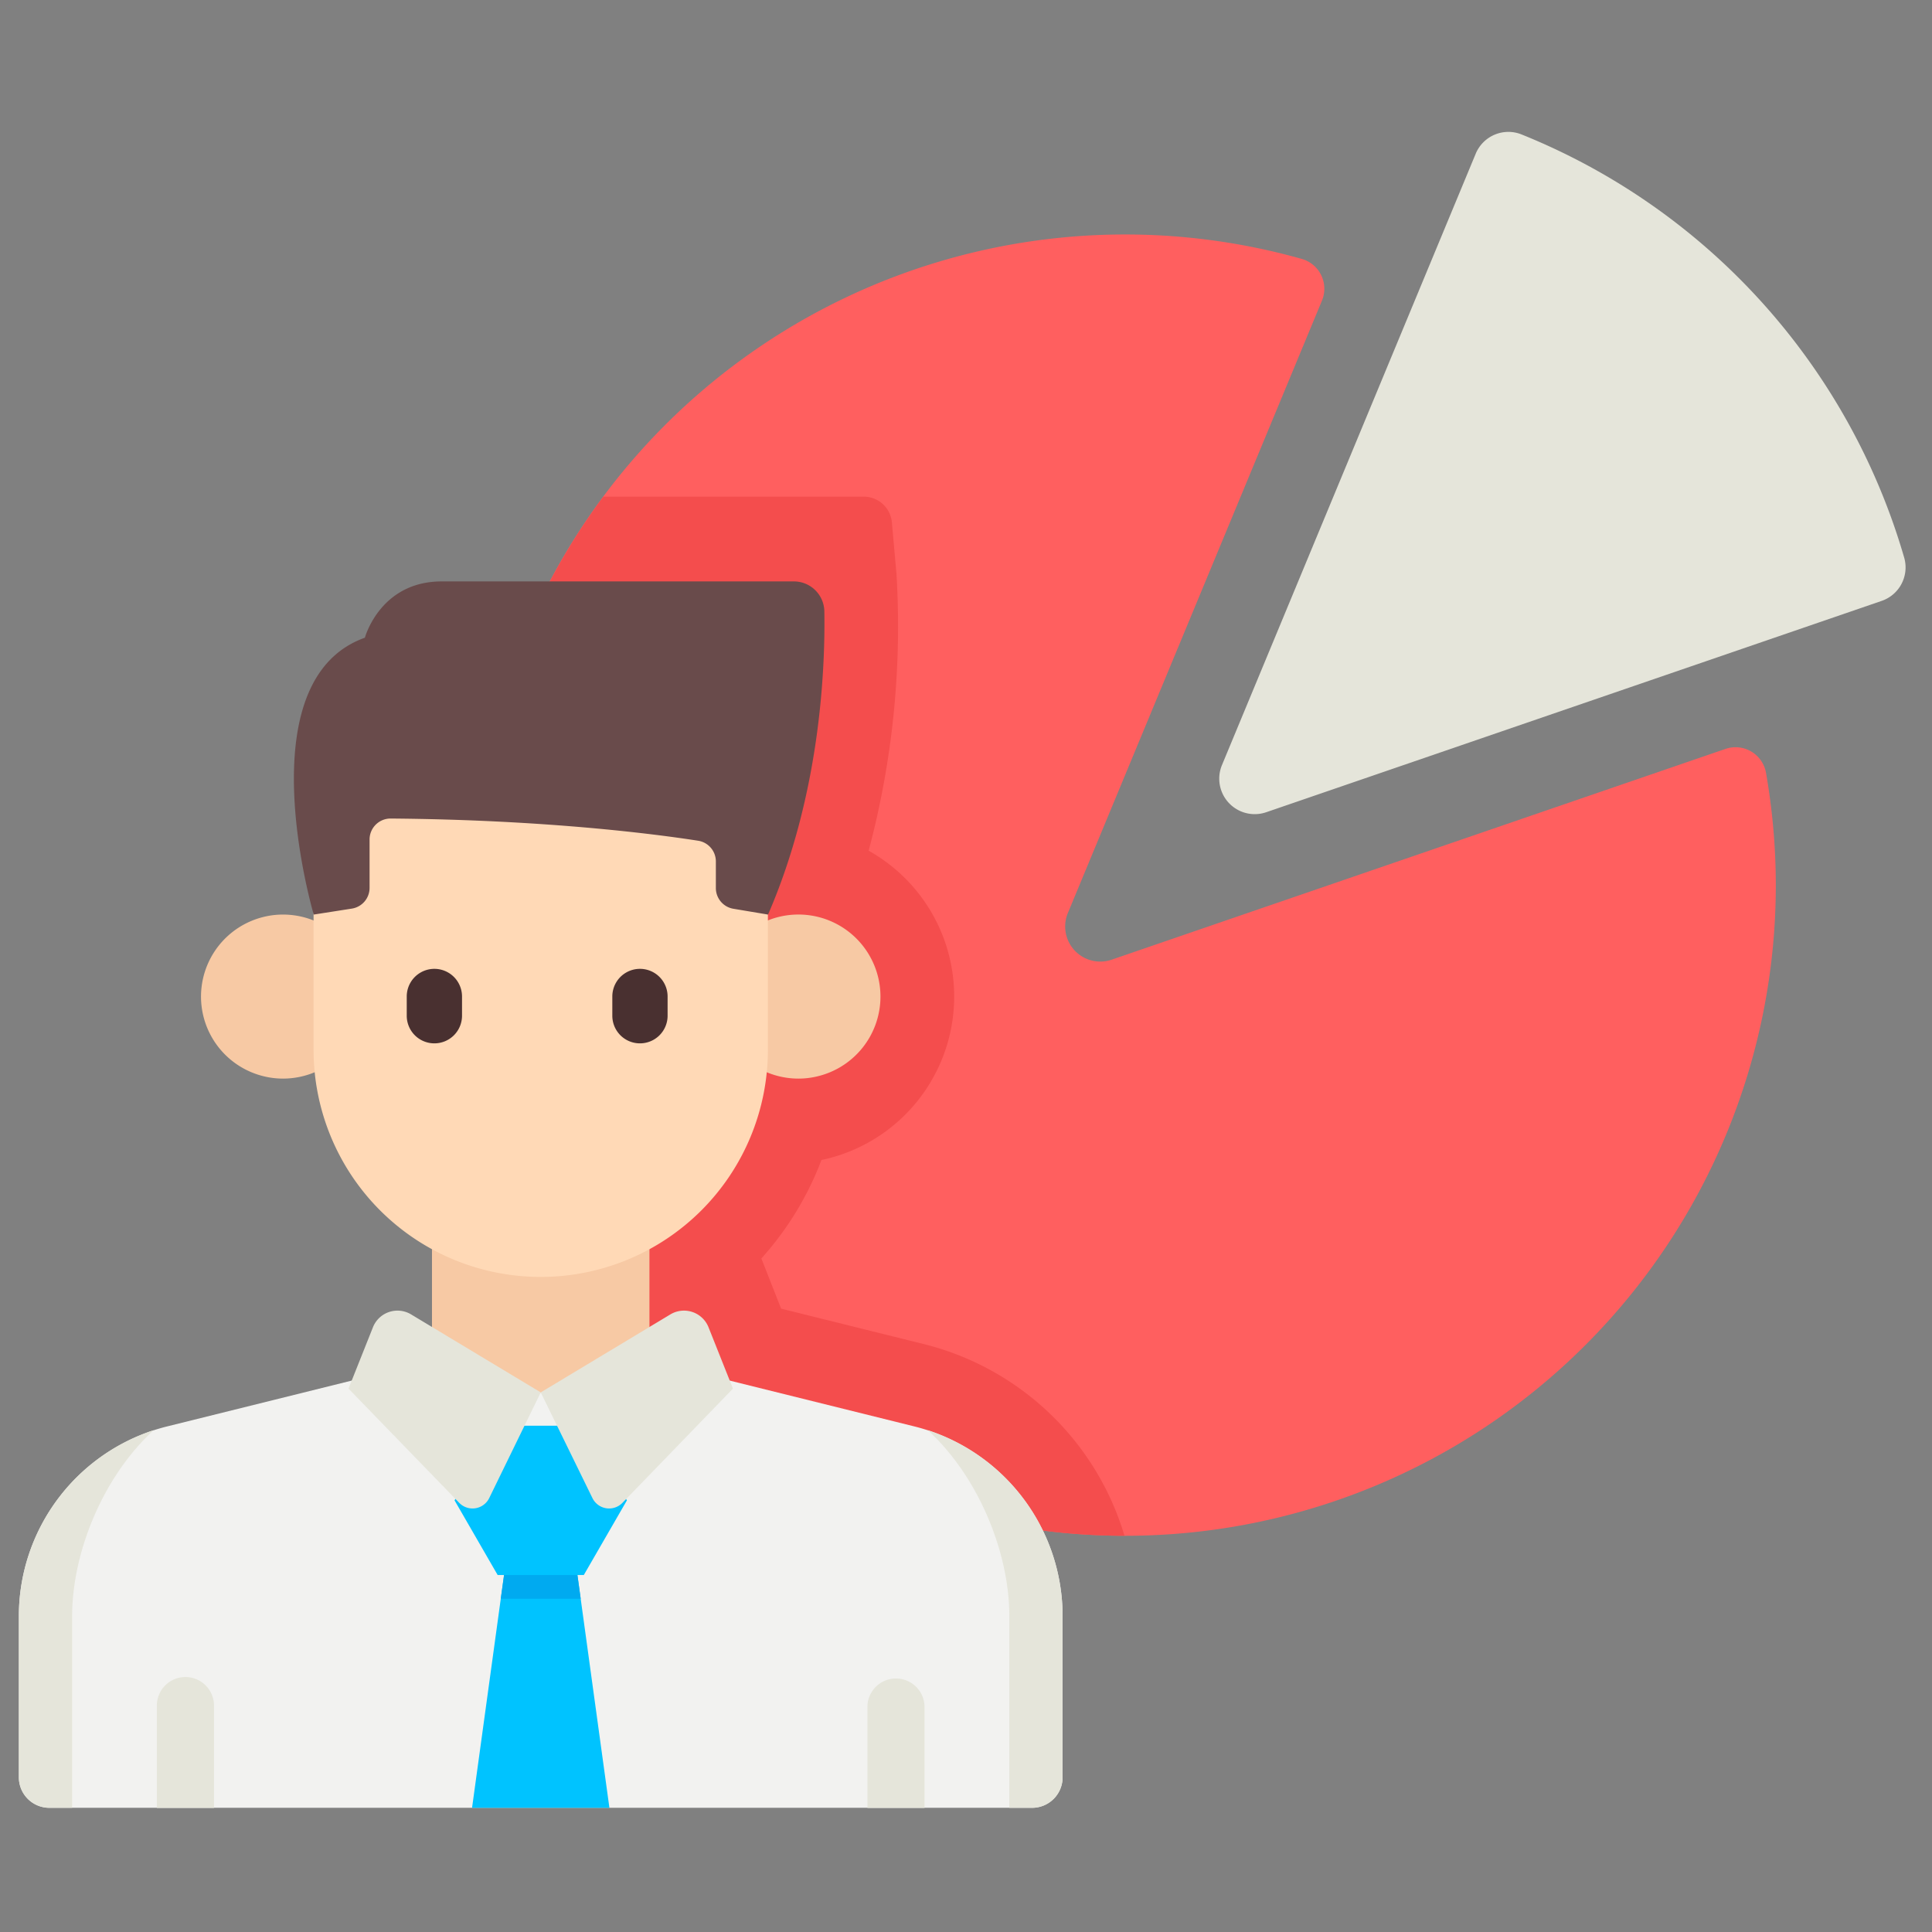 <svg id="Capa_1" data-name="Capa 1" xmlns="http://www.w3.org/2000/svg" viewBox="0 0 512 512">
  <rect x="0" y="0" width="512" height="512" fill="#808080" stroke="none"/>
  <title>09-Иконки внизу-02-01</title>
  <g>
    <path d="M470.61,234.61A172.42,172.42,0,0,1,298.19,407H298A172.43,172.43,0,1,1,345,68.62a8.22,8.22,0,0,1,5.33,11.06L283,241.95a9.3,9.3,0,0,0,11.62,12.37l162.65-55.85A8.2,8.2,0,0,1,468,204.75,173.67,173.67,0,0,1,470.61,234.61Z" style="fill: #ff5f5f"/>
    <path d="M298,407A172.44,172.44,0,0,1,159.89,131.62h69a7.49,7.49,0,0,1,7.47,6.83l1.22,13.69a230.85,230.85,0,0,1-7.38,73.31,44.27,44.27,0,0,1-11.45,81.73c-0.34.08-.7,0.14-1.05,0.21a82.78,82.78,0,0,1-15.93,26.11L207,346.81l37.64,9.34A74.2,74.2,0,0,1,298,407Z" style="fill: #f44d4d"/>
    <path d="M498.64,159.25l-163.08,56a9.4,9.4,0,0,1-11.73-12.49l67.24-162a9.37,9.37,0,0,1,12.11-5.15A172.82,172.82,0,0,1,504.64,147.81,9.38,9.38,0,0,1,498.64,159.25Z" style="fill: #e5e5da"/>
    <path d="M281.6,428.31V471a8.08,8.08,0,0,1-8.08,8.08H13.08A8.08,8.08,0,0,1,5,471V428.31A51.83,51.83,0,0,1,44.35,378l71.54-17.76h54.8L242.25,378A51.84,51.84,0,0,1,281.6,428.31Z" style="fill: #f2f2f0"/>
    <polygon points="161.5 479.09 125.1 479.09 132.71 423.69 134.36 411.74 152.24 411.74 153.89 423.69 161.5 479.09" style="fill: #00c3ff"/>
    <polygon points="153.89 423.69 132.71 423.69 134.36 411.74 152.24 411.74 153.89 423.69" style="fill: #00aaf0"/>
    <g>
      <path d="M40.74,379c-13.26,12.1-21.62,32.18-21.62,49.27V479.1h-6A8.08,8.08,0,0,1,5,471V428.31A51.82,51.82,0,0,1,40.74,379Z" style="fill: #e5e5da"/>
      <path d="M245.86,379c13.26,12.1,21.62,32.18,21.62,49.27V479.1h6A8.08,8.08,0,0,0,281.6,471V428.31A51.82,51.82,0,0,0,245.86,379Z" style="fill: #e5e5da"/>
    </g>
    <polygon points="131.88 417.39 120.46 397.61 131.88 377.83 154.72 377.83 166.14 397.61 154.72 417.39 131.88 417.39" style="fill: #00c3ff"/>
    <g>
      <rect x="114.48" y="315.73" width="57.63" height="53.38" style="fill: #f7c9a4"/>
      <path d="M233.33,264.1a21.73,21.73,0,0,1-16.74,21.15,21.32,21.32,0,0,1-5,.59A21.74,21.74,0,1,1,233.33,264.1Z" style="fill: #f7c9a4"/>
      <path d="M96.75,264.1A21.74,21.74,0,0,1,75,285.84a21.38,21.38,0,0,1-5-.59A21.73,21.73,0,0,1,69.82,243a21.31,21.31,0,0,1,5.19-.63A21.74,21.74,0,0,1,96.75,264.1Z" style="fill: #f7c9a4"/>
    </g>
    <path d="M203.5,202V278.2a60.2,60.2,0,1,1-120.4,0V202H203.5Z" style="fill: #ffd9b6"/>
    <g>
      <path d="M115.11,276.5a7.32,7.32,0,0,1-7.32-7.32v-5.1a7.32,7.32,0,1,1,14.65,0v5.1A7.32,7.32,0,0,1,115.11,276.5Z" style="fill: #493030"/>
      <path d="M169.59,276.5a7.32,7.32,0,0,1-7.32-7.32v-5.1a7.32,7.32,0,1,1,14.65,0v5.1A7.32,7.32,0,0,1,169.59,276.5Z" style="fill: #493030"/>
    </g>
    <path d="M83.14,242.37S64.78,180.37,96.7,169c0,0,4-14.92,20.36-14.92h93.32a8.08,8.08,0,0,1,8.08,8c0.24,14.85-1,48.21-14.92,80.29l-9.19-1.54a5.56,5.56,0,0,1-4.64-5.48v-7.06A5.55,5.55,0,0,0,185,222.8c-10.85-1.69-40-5.55-81.46-5.88a5.56,5.56,0,0,0-5.6,5.56V235.3a5.56,5.56,0,0,1-4.7,5.49Z" style="fill: #694b4b"/>
    <g>
      <path d="M56.71,452v27.13H41.57V452A7.57,7.57,0,0,1,56.71,452Z" style="fill: #e5e5da"/>
      <path d="M245,452v27.13H229.88V452A7.57,7.57,0,0,1,245,452Z" style="fill: #e5e5da"/>
      <path d="M108.91,348.31L143.3,369,129.65,397a4.92,4.92,0,0,1-7.95,1.27L92.36,368l6.49-16.3A7,7,0,0,1,108.91,348.31Z" style="fill: #e5e5da"/>
      <path d="M177.69,348.31L143.3,369,157,397a4.92,4.92,0,0,0,7.95,1.27L194.24,368l-6.49-16.3A7,7,0,0,0,177.69,348.31Z" style="fill: #e5e5da"/>
    </g>
  </g>
</svg>
